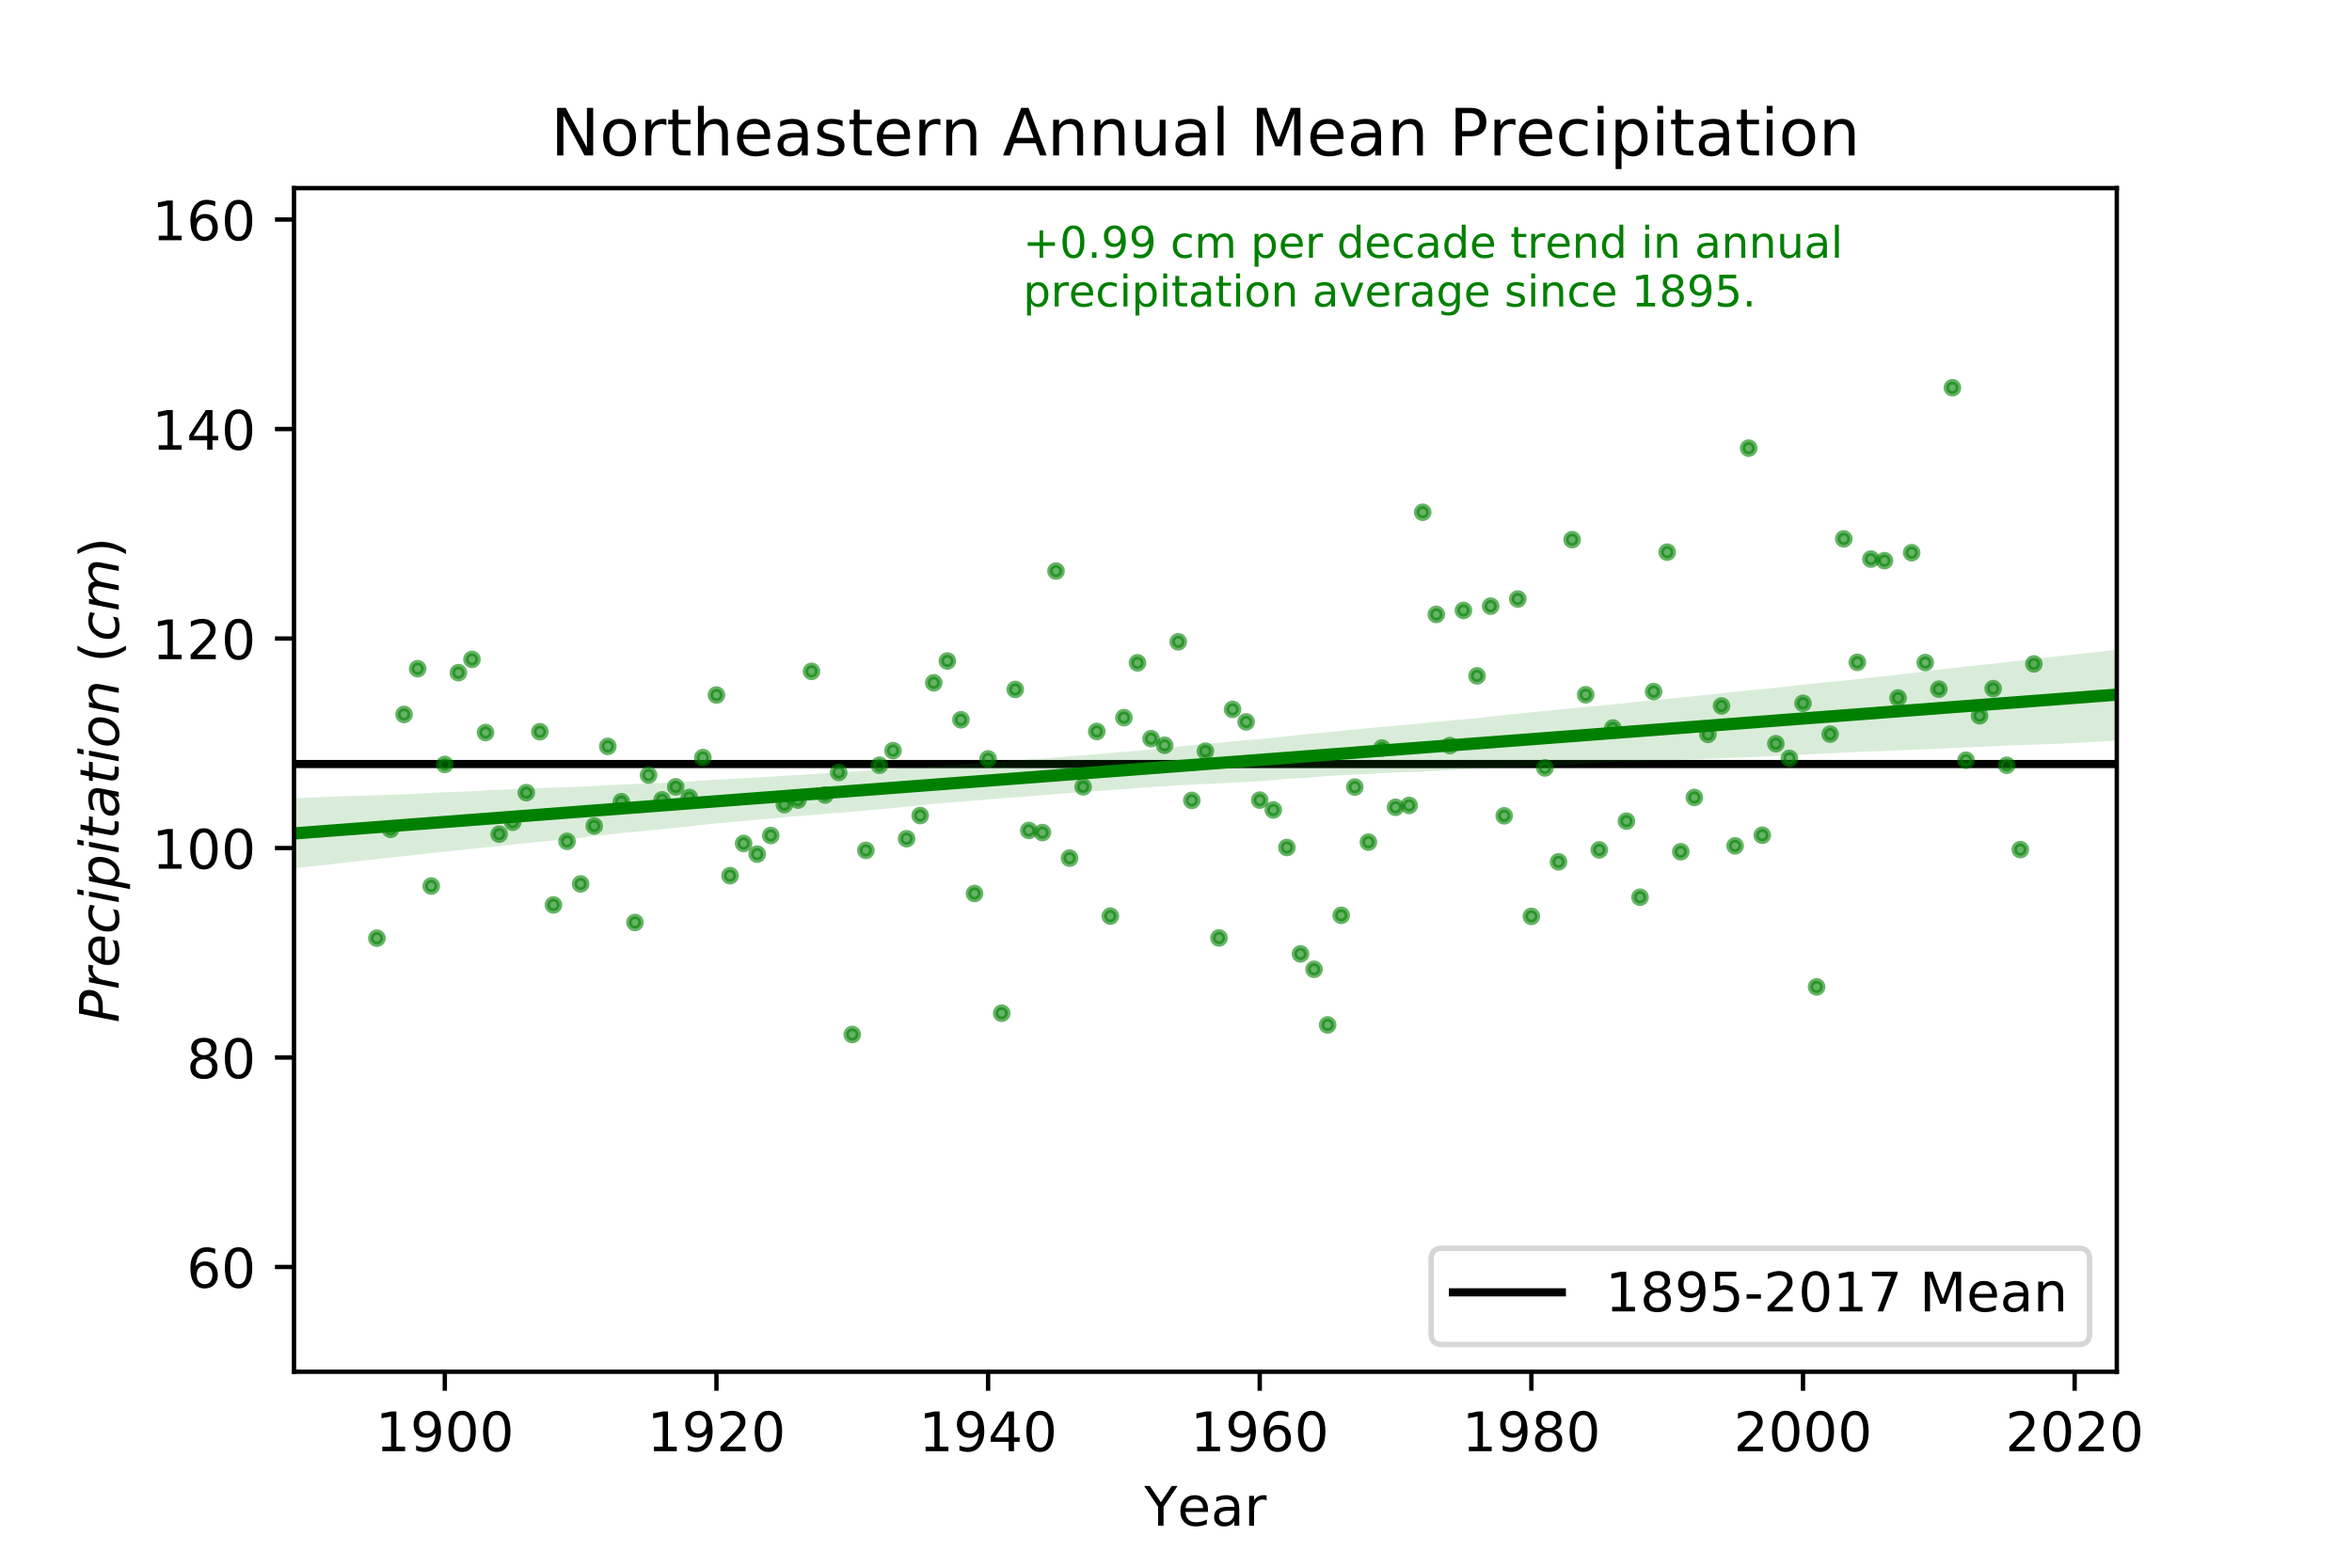 <?xml version="1.0" encoding="utf-8" standalone="no"?>
<!DOCTYPE svg PUBLIC "-//W3C//DTD SVG 1.1//EN"
  "http://www.w3.org/Graphics/SVG/1.1/DTD/svg11.dtd">
<!-- Created with matplotlib (http://matplotlib.org/) -->
<svg height="288pt" version="1.1" viewBox="0 0 432 288" width="432pt" xmlns="http://www.w3.org/2000/svg" xmlns:xlink="http://www.w3.org/1999/xlink">
 <defs>
  <style type="text/css">
*{stroke-linecap:butt;stroke-linejoin:round;}
  </style>
 </defs>
 <g id="figure_1">
  <g id="patch_1">
   <path d="M 0 288 
L 432 288 
L 432 0 
L 0 0 
z
" style="fill:#ffffff;"/>
  </g>
  <g id="axes_1">
   <g id="patch_2">
    <path d="M 54 252 
L 388.8 252 
L 388.8 34.56 
L 54 34.56 
z
" style="fill:#ffffff;"/>
   </g>
   <g id="line2d_1">
    <path clip-path="url(#pf40a722ec7)" d="M 54 140.36 
L 388.8 140.36 
" style="fill:none;stroke:#000000;stroke-linecap:square;stroke-width:1.5;"/>
   </g>
   <g id="PathCollection_1">
    <defs>
     <path d="M 0 1.118 
C 0.297 1.118 0.581 1 0.791 0.791 
C 1 0.581 1.118 0.297 1.118 0 
C 1.118 -0.297 1 -0.581 0.791 -0.791 
C 0.581 -1 0.297 -1.118 0 -1.118 
C -0.297 -1.118 -0.581 -1 -0.791 -0.791 
C -1 -0.581 -1.118 -0.297 -1.118 0 
C -1.118 0.297 -1 0.581 -0.791 0.791 
C -0.581 1 -0.297 1.118 0 1.118 
z
" id="m87e4fb125f" style="stroke:#008000;stroke-opacity:0.6;"/>
    </defs>
    <g clip-path="url(#pf40a722ec7)">
     <use style="fill:#008000;fill-opacity:0.6;stroke:#008000;stroke-opacity:0.6;" x="69.227" xlink:href="#m87e4fb125f" y="172.357"/>
     <use style="fill:#008000;fill-opacity:0.6;stroke:#008000;stroke-opacity:0.6;" x="71.721" xlink:href="#m87e4fb125f" y="152.367"/>
     <use style="fill:#008000;fill-opacity:0.6;stroke:#008000;stroke-opacity:0.6;" x="74.216" xlink:href="#m87e4fb125f" y="131.252"/>
     <use style="fill:#008000;fill-opacity:0.6;stroke:#008000;stroke-opacity:0.6;" x="76.71" xlink:href="#m87e4fb125f" y="122.846"/>
     <use style="fill:#008000;fill-opacity:0.6;stroke:#008000;stroke-opacity:0.6;" x="79.205" xlink:href="#m87e4fb125f" y="162.777"/>
     <use style="fill:#008000;fill-opacity:0.6;stroke:#008000;stroke-opacity:0.6;" x="81.7" xlink:href="#m87e4fb125f" y="140.441"/>
     <use style="fill:#008000;fill-opacity:0.6;stroke:#008000;stroke-opacity:0.6;" x="84.194" xlink:href="#m87e4fb125f" y="123.579"/>
     <use style="fill:#008000;fill-opacity:0.6;stroke:#008000;stroke-opacity:0.6;" x="86.689" xlink:href="#m87e4fb125f" y="121.135"/>
     <use style="fill:#008000;fill-opacity:0.6;stroke:#008000;stroke-opacity:0.6;" x="89.184" xlink:href="#m87e4fb125f" y="134.576"/>
     <use style="fill:#008000;fill-opacity:0.6;stroke:#008000;stroke-opacity:0.6;" x="91.678" xlink:href="#m87e4fb125f" y="153.246"/>
     <use style="fill:#008000;fill-opacity:0.6;stroke:#008000;stroke-opacity:0.6;" x="94.173" xlink:href="#m87e4fb125f" y="151.047"/>
     <use style="fill:#008000;fill-opacity:0.6;stroke:#008000;stroke-opacity:0.6;" x="96.668" xlink:href="#m87e4fb125f" y="145.622"/>
     <use style="fill:#008000;fill-opacity:0.6;stroke:#008000;stroke-opacity:0.6;" x="99.162" xlink:href="#m87e4fb125f" y="134.429"/>
     <use style="fill:#008000;fill-opacity:0.6;stroke:#008000;stroke-opacity:0.6;" x="101.657" xlink:href="#m87e4fb125f" y="166.247"/>
     <use style="fill:#008000;fill-opacity:0.6;stroke:#008000;stroke-opacity:0.6;" x="104.152" xlink:href="#m87e4fb125f" y="154.566"/>
     <use style="fill:#008000;fill-opacity:0.6;stroke:#008000;stroke-opacity:0.6;" x="106.646" xlink:href="#m87e4fb125f" y="162.386"/>
     <use style="fill:#008000;fill-opacity:0.6;stroke:#008000;stroke-opacity:0.6;" x="109.141" xlink:href="#m87e4fb125f" y="151.731"/>
     <use style="fill:#008000;fill-opacity:0.6;stroke:#008000;stroke-opacity:0.6;" x="111.636" xlink:href="#m87e4fb125f" y="137.117"/>
     <use style="fill:#008000;fill-opacity:0.6;stroke:#008000;stroke-opacity:0.6;" x="114.13" xlink:href="#m87e4fb125f" y="147.284"/>
     <use style="fill:#008000;fill-opacity:0.6;stroke:#008000;stroke-opacity:0.6;" x="116.625" xlink:href="#m87e4fb125f" y="169.473"/>
     <use style="fill:#008000;fill-opacity:0.6;stroke:#008000;stroke-opacity:0.6;" x="119.119" xlink:href="#m87e4fb125f" y="142.396"/>
     <use style="fill:#008000;fill-opacity:0.6;stroke:#008000;stroke-opacity:0.6;" x="121.614" xlink:href="#m87e4fb125f" y="146.941"/>
     <use style="fill:#008000;fill-opacity:0.6;stroke:#008000;stroke-opacity:0.6;" x="124.109" xlink:href="#m87e4fb125f" y="144.547"/>
     <use style="fill:#008000;fill-opacity:0.6;stroke:#008000;stroke-opacity:0.6;" x="126.603" xlink:href="#m87e4fb125f" y="146.502"/>
     <use style="fill:#008000;fill-opacity:0.6;stroke:#008000;stroke-opacity:0.6;" x="129.098" xlink:href="#m87e4fb125f" y="139.17"/>
     <use style="fill:#008000;fill-opacity:0.6;stroke:#008000;stroke-opacity:0.6;" x="131.593" xlink:href="#m87e4fb125f" y="127.684"/>
     <use style="fill:#008000;fill-opacity:0.6;stroke:#008000;stroke-opacity:0.6;" x="134.087" xlink:href="#m87e4fb125f" y="160.871"/>
     <use style="fill:#008000;fill-opacity:0.6;stroke:#008000;stroke-opacity:0.6;" x="136.582" xlink:href="#m87e4fb125f" y="154.957"/>
     <use style="fill:#008000;fill-opacity:0.6;stroke:#008000;stroke-opacity:0.6;" x="139.077" xlink:href="#m87e4fb125f" y="156.912"/>
     <use style="fill:#008000;fill-opacity:0.6;stroke:#008000;stroke-opacity:0.6;" x="141.571" xlink:href="#m87e4fb125f" y="153.491"/>
     <use style="fill:#008000;fill-opacity:0.6;stroke:#008000;stroke-opacity:0.6;" x="144.066" xlink:href="#m87e4fb125f" y="147.821"/>
     <use style="fill:#008000;fill-opacity:0.6;stroke:#008000;stroke-opacity:0.6;" x="146.561" xlink:href="#m87e4fb125f" y="146.99"/>
     <use style="fill:#008000;fill-opacity:0.6;stroke:#008000;stroke-opacity:0.6;" x="149.055" xlink:href="#m87e4fb125f" y="123.334"/>
     <use style="fill:#008000;fill-opacity:0.6;stroke:#008000;stroke-opacity:0.6;" x="151.55" xlink:href="#m87e4fb125f" y="146.062"/>
     <use style="fill:#008000;fill-opacity:0.6;stroke:#008000;stroke-opacity:0.6;" x="154.045" xlink:href="#m87e4fb125f" y="141.907"/>
     <use style="fill:#008000;fill-opacity:0.6;stroke:#008000;stroke-opacity:0.6;" x="156.539" xlink:href="#m87e4fb125f" y="190.05"/>
     <use style="fill:#008000;fill-opacity:0.6;stroke:#008000;stroke-opacity:0.6;" x="159.034" xlink:href="#m87e4fb125f" y="156.228"/>
     <use style="fill:#008000;fill-opacity:0.6;stroke:#008000;stroke-opacity:0.6;" x="161.528" xlink:href="#m87e4fb125f" y="140.588"/>
     <use style="fill:#008000;fill-opacity:0.6;stroke:#008000;stroke-opacity:0.6;" x="164.023" xlink:href="#m87e4fb125f" y="137.899"/>
     <use style="fill:#008000;fill-opacity:0.6;stroke:#008000;stroke-opacity:0.6;" x="166.518" xlink:href="#m87e4fb125f" y="154.077"/>
     <use style="fill:#008000;fill-opacity:0.6;stroke:#008000;stroke-opacity:0.6;" x="169.012" xlink:href="#m87e4fb125f" y="149.825"/>
     <use style="fill:#008000;fill-opacity:0.6;stroke:#008000;stroke-opacity:0.6;" x="171.507" xlink:href="#m87e4fb125f" y="125.436"/>
     <use style="fill:#008000;fill-opacity:0.6;stroke:#008000;stroke-opacity:0.6;" x="174.002" xlink:href="#m87e4fb125f" y="121.428"/>
     <use style="fill:#008000;fill-opacity:0.6;stroke:#008000;stroke-opacity:0.6;" x="176.496" xlink:href="#m87e4fb125f" y="132.23"/>
     <use style="fill:#008000;fill-opacity:0.6;stroke:#008000;stroke-opacity:0.6;" x="178.991" xlink:href="#m87e4fb125f" y="164.146"/>
     <use style="fill:#008000;fill-opacity:0.6;stroke:#008000;stroke-opacity:0.6;" x="181.486" xlink:href="#m87e4fb125f" y="139.415"/>
     <use style="fill:#008000;fill-opacity:0.6;stroke:#008000;stroke-opacity:0.6;" x="183.98" xlink:href="#m87e4fb125f" y="186.14"/>
     <use style="fill:#008000;fill-opacity:0.6;stroke:#008000;stroke-opacity:0.6;" x="186.475" xlink:href="#m87e4fb125f" y="126.658"/>
     <use style="fill:#008000;fill-opacity:0.6;stroke:#008000;stroke-opacity:0.6;" x="188.97" xlink:href="#m87e4fb125f" y="152.562"/>
     <use style="fill:#008000;fill-opacity:0.6;stroke:#008000;stroke-opacity:0.6;" x="191.464" xlink:href="#m87e4fb125f" y="152.953"/>
     <use style="fill:#008000;fill-opacity:0.6;stroke:#008000;stroke-opacity:0.6;" x="193.959" xlink:href="#m87e4fb125f" y="104.908"/>
     <use style="fill:#008000;fill-opacity:0.6;stroke:#008000;stroke-opacity:0.6;" x="196.454" xlink:href="#m87e4fb125f" y="157.645"/>
     <use style="fill:#008000;fill-opacity:0.6;stroke:#008000;stroke-opacity:0.6;" x="198.948" xlink:href="#m87e4fb125f" y="144.547"/>
     <use style="fill:#008000;fill-opacity:0.6;stroke:#008000;stroke-opacity:0.6;" x="201.443" xlink:href="#m87e4fb125f" y="134.38"/>
     <use style="fill:#008000;fill-opacity:0.6;stroke:#008000;stroke-opacity:0.6;" x="203.937" xlink:href="#m87e4fb125f" y="168.3"/>
     <use style="fill:#008000;fill-opacity:0.6;stroke:#008000;stroke-opacity:0.6;" x="206.432" xlink:href="#m87e4fb125f" y="131.839"/>
     <use style="fill:#008000;fill-opacity:0.6;stroke:#008000;stroke-opacity:0.6;" x="208.927" xlink:href="#m87e4fb125f" y="121.77"/>
     <use style="fill:#008000;fill-opacity:0.6;stroke:#008000;stroke-opacity:0.6;" x="211.421" xlink:href="#m87e4fb125f" y="135.7"/>
     <use style="fill:#008000;fill-opacity:0.6;stroke:#008000;stroke-opacity:0.6;" x="213.916" xlink:href="#m87e4fb125f" y="136.922"/>
     <use style="fill:#008000;fill-opacity:0.6;stroke:#008000;stroke-opacity:0.6;" x="216.411" xlink:href="#m87e4fb125f" y="117.909"/>
     <use style="fill:#008000;fill-opacity:0.6;stroke:#008000;stroke-opacity:0.6;" x="218.905" xlink:href="#m87e4fb125f" y="147.039"/>
     <use style="fill:#008000;fill-opacity:0.6;stroke:#008000;stroke-opacity:0.6;" x="221.4" xlink:href="#m87e4fb125f" y="137.997"/>
     <use style="fill:#008000;fill-opacity:0.6;stroke:#008000;stroke-opacity:0.6;" x="223.895" xlink:href="#m87e4fb125f" y="172.308"/>
     <use style="fill:#008000;fill-opacity:0.6;stroke:#008000;stroke-opacity:0.6;" x="226.389" xlink:href="#m87e4fb125f" y="130.324"/>
     <use style="fill:#008000;fill-opacity:0.6;stroke:#008000;stroke-opacity:0.6;" x="228.884" xlink:href="#m87e4fb125f" y="132.621"/>
     <use style="fill:#008000;fill-opacity:0.6;stroke:#008000;stroke-opacity:0.6;" x="231.379" xlink:href="#m87e4fb125f" y="146.99"/>
     <use style="fill:#008000;fill-opacity:0.6;stroke:#008000;stroke-opacity:0.6;" x="233.873" xlink:href="#m87e4fb125f" y="148.799"/>
     <use style="fill:#008000;fill-opacity:0.6;stroke:#008000;stroke-opacity:0.6;" x="236.368" xlink:href="#m87e4fb125f" y="155.69"/>
     <use style="fill:#008000;fill-opacity:0.6;stroke:#008000;stroke-opacity:0.6;" x="238.863" xlink:href="#m87e4fb125f" y="175.241"/>
     <use style="fill:#008000;fill-opacity:0.6;stroke:#008000;stroke-opacity:0.6;" x="241.357" xlink:href="#m87e4fb125f" y="178.075"/>
     <use style="fill:#008000;fill-opacity:0.6;stroke:#008000;stroke-opacity:0.6;" x="243.852" xlink:href="#m87e4fb125f" y="188.29"/>
     <use style="fill:#008000;fill-opacity:0.6;stroke:#008000;stroke-opacity:0.6;" x="246.346" xlink:href="#m87e4fb125f" y="168.154"/>
     <use style="fill:#008000;fill-opacity:0.6;stroke:#008000;stroke-opacity:0.6;" x="248.841" xlink:href="#m87e4fb125f" y="144.595"/>
     <use style="fill:#008000;fill-opacity:0.6;stroke:#008000;stroke-opacity:0.6;" x="251.336" xlink:href="#m87e4fb125f" y="154.713"/>
     <use style="fill:#008000;fill-opacity:0.6;stroke:#008000;stroke-opacity:0.6;" x="253.83" xlink:href="#m87e4fb125f" y="137.411"/>
     <use style="fill:#008000;fill-opacity:0.6;stroke:#008000;stroke-opacity:0.6;" x="256.325" xlink:href="#m87e4fb125f" y="148.31"/>
     <use style="fill:#008000;fill-opacity:0.6;stroke:#008000;stroke-opacity:0.6;" x="258.82" xlink:href="#m87e4fb125f" y="147.968"/>
     <use style="fill:#008000;fill-opacity:0.6;stroke:#008000;stroke-opacity:0.6;" x="261.314" xlink:href="#m87e4fb125f" y="94.107"/>
     <use style="fill:#008000;fill-opacity:0.6;stroke:#008000;stroke-opacity:0.6;" x="263.809" xlink:href="#m87e4fb125f" y="112.875"/>
     <use style="fill:#008000;fill-opacity:0.6;stroke:#008000;stroke-opacity:0.6;" x="266.304" xlink:href="#m87e4fb125f" y="136.971"/>
     <use style="fill:#008000;fill-opacity:0.6;stroke:#008000;stroke-opacity:0.6;" x="268.798" xlink:href="#m87e4fb125f" y="112.142"/>
     <use style="fill:#008000;fill-opacity:0.6;stroke:#008000;stroke-opacity:0.6;" x="271.293" xlink:href="#m87e4fb125f" y="124.165"/>
     <use style="fill:#008000;fill-opacity:0.6;stroke:#008000;stroke-opacity:0.6;" x="273.788" xlink:href="#m87e4fb125f" y="111.36"/>
     <use style="fill:#008000;fill-opacity:0.6;stroke:#008000;stroke-opacity:0.6;" x="276.282" xlink:href="#m87e4fb125f" y="149.874"/>
     <use style="fill:#008000;fill-opacity:0.6;stroke:#008000;stroke-opacity:0.6;" x="278.777" xlink:href="#m87e4fb125f" y="110.04"/>
     <use style="fill:#008000;fill-opacity:0.6;stroke:#008000;stroke-opacity:0.6;" x="281.272" xlink:href="#m87e4fb125f" y="168.349"/>
     <use style="fill:#008000;fill-opacity:0.6;stroke:#008000;stroke-opacity:0.6;" x="283.766" xlink:href="#m87e4fb125f" y="141.076"/>
     <use style="fill:#008000;fill-opacity:0.6;stroke:#008000;stroke-opacity:0.6;" x="286.261" xlink:href="#m87e4fb125f" y="158.33"/>
     <use style="fill:#008000;fill-opacity:0.6;stroke:#008000;stroke-opacity:0.6;" x="288.755" xlink:href="#m87e4fb125f" y="99.141"/>
     <use style="fill:#008000;fill-opacity:0.6;stroke:#008000;stroke-opacity:0.6;" x="291.25" xlink:href="#m87e4fb125f" y="127.635"/>
     <use style="fill:#008000;fill-opacity:0.6;stroke:#008000;stroke-opacity:0.6;" x="293.745" xlink:href="#m87e4fb125f" y="156.13"/>
     <use style="fill:#008000;fill-opacity:0.6;stroke:#008000;stroke-opacity:0.6;" x="296.239" xlink:href="#m87e4fb125f" y="133.745"/>
     <use style="fill:#008000;fill-opacity:0.6;stroke:#008000;stroke-opacity:0.6;" x="298.734" xlink:href="#m87e4fb125f" y="150.852"/>
     <use style="fill:#008000;fill-opacity:0.6;stroke:#008000;stroke-opacity:0.6;" x="301.229" xlink:href="#m87e4fb125f" y="164.83"/>
     <use style="fill:#008000;fill-opacity:0.6;stroke:#008000;stroke-opacity:0.6;" x="303.723" xlink:href="#m87e4fb125f" y="127.049"/>
     <use style="fill:#008000;fill-opacity:0.6;stroke:#008000;stroke-opacity:0.6;" x="306.218" xlink:href="#m87e4fb125f" y="101.438"/>
     <use style="fill:#008000;fill-opacity:0.6;stroke:#008000;stroke-opacity:0.6;" x="308.713" xlink:href="#m87e4fb125f" y="156.472"/>
     <use style="fill:#008000;fill-opacity:0.6;stroke:#008000;stroke-opacity:0.6;" x="311.207" xlink:href="#m87e4fb125f" y="146.502"/>
     <use style="fill:#008000;fill-opacity:0.6;stroke:#008000;stroke-opacity:0.6;" x="313.702" xlink:href="#m87e4fb125f" y="134.918"/>
     <use style="fill:#008000;fill-opacity:0.6;stroke:#008000;stroke-opacity:0.6;" x="316.197" xlink:href="#m87e4fb125f" y="129.688"/>
     <use style="fill:#008000;fill-opacity:0.6;stroke:#008000;stroke-opacity:0.6;" x="318.691" xlink:href="#m87e4fb125f" y="155.397"/>
     <use style="fill:#008000;fill-opacity:0.6;stroke:#008000;stroke-opacity:0.6;" x="321.186" xlink:href="#m87e4fb125f" y="82.328"/>
     <use style="fill:#008000;fill-opacity:0.6;stroke:#008000;stroke-opacity:0.6;" x="323.681" xlink:href="#m87e4fb125f" y="153.442"/>
     <use style="fill:#008000;fill-opacity:0.6;stroke:#008000;stroke-opacity:0.6;" x="326.175" xlink:href="#m87e4fb125f" y="136.629"/>
     <use style="fill:#008000;fill-opacity:0.6;stroke:#008000;stroke-opacity:0.6;" x="328.67" xlink:href="#m87e4fb125f" y="139.317"/>
     <use style="fill:#008000;fill-opacity:0.6;stroke:#008000;stroke-opacity:0.6;" x="331.164" xlink:href="#m87e4fb125f" y="129.2"/>
     <use style="fill:#008000;fill-opacity:0.6;stroke:#008000;stroke-opacity:0.6;" x="333.659" xlink:href="#m87e4fb125f" y="181.301"/>
     <use style="fill:#008000;fill-opacity:0.6;stroke:#008000;stroke-opacity:0.6;" x="336.154" xlink:href="#m87e4fb125f" y="134.869"/>
     <use style="fill:#008000;fill-opacity:0.6;stroke:#008000;stroke-opacity:0.6;" x="338.648" xlink:href="#m87e4fb125f" y="98.994"/>
     <use style="fill:#008000;fill-opacity:0.6;stroke:#008000;stroke-opacity:0.6;" x="341.143" xlink:href="#m87e4fb125f" y="121.673"/>
     <use style="fill:#008000;fill-opacity:0.6;stroke:#008000;stroke-opacity:0.6;" x="343.638" xlink:href="#m87e4fb125f" y="102.709"/>
     <use style="fill:#008000;fill-opacity:0.6;stroke:#008000;stroke-opacity:0.6;" x="346.132" xlink:href="#m87e4fb125f" y="103.002"/>
     <use style="fill:#008000;fill-opacity:0.6;stroke:#008000;stroke-opacity:0.6;" x="348.627" xlink:href="#m87e4fb125f" y="128.222"/>
     <use style="fill:#008000;fill-opacity:0.6;stroke:#008000;stroke-opacity:0.6;" x="351.122" xlink:href="#m87e4fb125f" y="101.536"/>
     <use style="fill:#008000;fill-opacity:0.6;stroke:#008000;stroke-opacity:0.6;" x="353.616" xlink:href="#m87e4fb125f" y="121.721"/>
     <use style="fill:#008000;fill-opacity:0.6;stroke:#008000;stroke-opacity:0.6;" x="356.111" xlink:href="#m87e4fb125f" y="126.609"/>
     <use style="fill:#008000;fill-opacity:0.6;stroke:#008000;stroke-opacity:0.6;" x="358.606" xlink:href="#m87e4fb125f" y="71.233"/>
     <use style="fill:#008000;fill-opacity:0.6;stroke:#008000;stroke-opacity:0.6;" x="361.1" xlink:href="#m87e4fb125f" y="139.659"/>
     <use style="fill:#008000;fill-opacity:0.6;stroke:#008000;stroke-opacity:0.6;" x="363.595" xlink:href="#m87e4fb125f" y="131.497"/>
     <use style="fill:#008000;fill-opacity:0.6;stroke:#008000;stroke-opacity:0.6;" x="366.09" xlink:href="#m87e4fb125f" y="126.511"/>
     <use style="fill:#008000;fill-opacity:0.6;stroke:#008000;stroke-opacity:0.6;" x="368.584" xlink:href="#m87e4fb125f" y="140.588"/>
     <use style="fill:#008000;fill-opacity:0.6;stroke:#008000;stroke-opacity:0.6;" x="371.079" xlink:href="#m87e4fb125f" y="156.081"/>
     <use style="fill:#008000;fill-opacity:0.6;stroke:#008000;stroke-opacity:0.6;" x="373.573" xlink:href="#m87e4fb125f" y="121.966"/>
    </g>
   </g>
   <g id="PolyCollection_1">
    <path clip-path="url(#pf40a722ec7)" d="M 54 146.662 
L 54 159.504 
L 57.382 159.146 
L 60.764 158.775 
L 64.145 158.374 
L 67.527 157.992 
L 70.909 157.631 
L 74.291 157.263 
L 77.673 156.875 
L 81.055 156.512 
L 84.436 156.157 
L 87.818 155.828 
L 91.2 155.468 
L 94.582 155.108 
L 97.964 154.769 
L 101.345 154.425 
L 104.727 154.115 
L 108.109 153.724 
L 111.491 153.333 
L 114.873 152.973 
L 118.255 152.646 
L 121.636 152.337 
L 125.018 151.981 
L 128.4 151.592 
L 131.782 151.249 
L 135.164 150.943 
L 138.545 150.638 
L 141.927 150.333 
L 145.309 150.028 
L 148.691 149.766 
L 152.073 149.45 
L 155.455 149.215 
L 158.836 148.901 
L 162.218 148.607 
L 165.6 148.291 
L 168.982 147.904 
L 172.364 147.595 
L 175.745 147.32 
L 179.127 147.053 
L 182.509 146.78 
L 185.891 146.523 
L 189.273 146.26 
L 192.655 145.98 
L 196.036 145.734 
L 199.418 145.461 
L 202.8 145.219 
L 206.182 144.998 
L 209.564 144.722 
L 212.945 144.489 
L 216.327 144.276 
L 219.709 144.109 
L 223.091 143.943 
L 226.473 143.777 
L 229.855 143.611 
L 233.236 143.376 
L 236.618 143.061 
L 240 142.91 
L 243.382 142.599 
L 246.764 142.391 
L 250.145 142.239 
L 253.527 142.069 
L 256.909 141.919 
L 260.291 141.786 
L 263.673 141.624 
L 267.055 141.454 
L 270.436 141.243 
L 273.818 141.172 
L 277.2 140.985 
L 280.582 140.783 
L 283.964 140.648 
L 287.345 140.552 
L 290.727 140.383 
L 294.109 140.128 
L 297.491 139.947 
L 300.873 139.864 
L 304.255 139.754 
L 307.636 139.657 
L 311.018 139.526 
L 314.4 139.376 
L 317.782 139.24 
L 321.164 139.123 
L 324.545 138.958 
L 327.927 138.791 
L 331.309 138.624 
L 334.691 138.458 
L 338.073 138.292 
L 341.455 138.129 
L 344.836 138.005 
L 348.218 137.867 
L 351.6 137.721 
L 354.982 137.604 
L 358.364 137.443 
L 361.745 137.281 
L 365.127 137.117 
L 368.509 136.962 
L 371.891 136.851 
L 375.273 136.749 
L 378.655 136.609 
L 382.036 136.429 
L 385.418 136.237 
L 388.8 136.059 
L 388.8 119.371 
L 388.8 119.371 
L 385.418 119.744 
L 382.036 120.118 
L 378.655 120.491 
L 375.273 120.864 
L 371.891 121.241 
L 368.509 121.638 
L 365.127 122.027 
L 361.745 122.369 
L 358.364 122.756 
L 354.982 123.163 
L 351.6 123.575 
L 348.218 123.982 
L 344.836 124.369 
L 341.455 124.715 
L 338.073 125.077 
L 334.691 125.404 
L 331.309 125.749 
L 327.927 126.165 
L 324.545 126.52 
L 321.164 126.843 
L 317.782 127.175 
L 314.4 127.549 
L 311.018 127.912 
L 307.636 128.259 
L 304.255 128.593 
L 300.873 128.907 
L 297.491 129.267 
L 294.109 129.604 
L 290.727 129.933 
L 287.345 130.263 
L 283.964 130.592 
L 280.582 130.932 
L 277.2 131.262 
L 273.818 131.631 
L 270.436 132.02 
L 267.055 132.295 
L 263.673 132.639 
L 260.291 132.983 
L 256.909 133.274 
L 253.527 133.563 
L 250.145 133.883 
L 246.764 134.213 
L 243.382 134.542 
L 240 134.871 
L 236.618 135.226 
L 233.236 135.596 
L 229.855 135.885 
L 226.473 136.218 
L 223.091 136.533 
L 219.709 136.851 
L 216.327 137.178 
L 212.945 137.509 
L 209.564 137.837 
L 206.182 138.137 
L 202.8 138.437 
L 199.418 138.696 
L 196.036 138.957 
L 192.655 139.275 
L 189.273 139.485 
L 185.891 139.741 
L 182.509 139.999 
L 179.127 140.221 
L 175.745 140.488 
L 172.364 140.729 
L 168.982 140.957 
L 165.6 141.156 
L 162.218 141.362 
L 158.836 141.604 
L 155.455 141.812 
L 152.073 142.025 
L 148.691 142.238 
L 145.309 142.45 
L 141.927 142.662 
L 138.545 142.856 
L 135.164 143.042 
L 131.782 143.222 
L 128.4 143.44 
L 125.018 143.658 
L 121.636 143.831 
L 118.255 143.944 
L 114.873 144.118 
L 111.491 144.245 
L 108.109 144.463 
L 104.727 144.587 
L 101.345 144.688 
L 97.964 144.832 
L 94.582 145.001 
L 91.2 145.105 
L 87.818 145.306 
L 84.436 145.453 
L 81.055 145.568 
L 77.673 145.759 
L 74.291 145.916 
L 70.909 146.039 
L 67.527 146.141 
L 64.145 146.245 
L 60.764 146.36 
L 57.382 146.511 
L 54 146.662 
z
" style="fill:#008000;fill-opacity:0.15;"/>
   </g>
   <g id="matplotlib.axis_1">
    <g id="xtick_1">
     <g id="line2d_2">
      <defs>
       <path d="M 0 0 
L 0 3.5 
" id="m103e149fdb" style="stroke:#000000;stroke-width:0.8;"/>
      </defs>
      <g>
       <use style="stroke:#000000;stroke-width:0.8;" x="81.7" xlink:href="#m103e149fdb" y="252"/>
      </g>
     </g>
     <g id="text_1">
      <!-- 1900 -->
      <defs>
       <path d="M 12.406 8.297 
L 28.516 8.297 
L 28.516 63.922 
L 10.984 60.406 
L 10.984 69.391 
L 28.422 72.906 
L 38.281 72.906 
L 38.281 8.297 
L 54.391 8.297 
L 54.391 0 
L 12.406 0 
z
" id="DejaVuSans-31"/>
       <path d="M 10.984 1.516 
L 10.984 10.5 
Q 14.703 8.734 18.5 7.812 
Q 22.312 6.891 25.984 6.891 
Q 35.75 6.891 40.891 13.453 
Q 46.047 20.016 46.781 33.406 
Q 43.953 29.203 39.594 26.953 
Q 35.25 24.703 29.984 24.703 
Q 19.047 24.703 12.672 31.312 
Q 6.297 37.938 6.297 49.422 
Q 6.297 60.641 12.938 67.422 
Q 19.578 74.219 30.609 74.219 
Q 43.266 74.219 49.922 64.516 
Q 56.594 54.828 56.594 36.375 
Q 56.594 19.141 48.406 8.859 
Q 40.234 -1.422 26.422 -1.422 
Q 22.703 -1.422 18.891 -0.688 
Q 15.094 0.047 10.984 1.516 
z
M 30.609 32.422 
Q 37.25 32.422 41.125 36.953 
Q 45.016 41.5 45.016 49.422 
Q 45.016 57.281 41.125 61.844 
Q 37.25 66.406 30.609 66.406 
Q 23.969 66.406 20.094 61.844 
Q 16.219 57.281 16.219 49.422 
Q 16.219 41.5 20.094 36.953 
Q 23.969 32.422 30.609 32.422 
z
" id="DejaVuSans-39"/>
       <path d="M 31.781 66.406 
Q 24.172 66.406 20.328 58.906 
Q 16.5 51.422 16.5 36.375 
Q 16.5 21.391 20.328 13.891 
Q 24.172 6.391 31.781 6.391 
Q 39.453 6.391 43.281 13.891 
Q 47.125 21.391 47.125 36.375 
Q 47.125 51.422 43.281 58.906 
Q 39.453 66.406 31.781 66.406 
z
M 31.781 74.219 
Q 44.047 74.219 50.516 64.516 
Q 56.984 54.828 56.984 36.375 
Q 56.984 17.969 50.516 8.266 
Q 44.047 -1.422 31.781 -1.422 
Q 19.531 -1.422 13.062 8.266 
Q 6.594 17.969 6.594 36.375 
Q 6.594 54.828 13.062 64.516 
Q 19.531 74.219 31.781 74.219 
z
" id="DejaVuSans-30"/>
      </defs>
      <g transform="translate(68.975 266.598)scale(0.1 -0.1)">
       <use xlink:href="#DejaVuSans-31"/>
       <use x="63.623" xlink:href="#DejaVuSans-39"/>
       <use x="127.246" xlink:href="#DejaVuSans-30"/>
       <use x="190.869" xlink:href="#DejaVuSans-30"/>
      </g>
     </g>
    </g>
    <g id="xtick_2">
     <g id="line2d_3">
      <g>
       <use style="stroke:#000000;stroke-width:0.8;" x="131.593" xlink:href="#m103e149fdb" y="252"/>
      </g>
     </g>
     <g id="text_2">
      <!-- 1920 -->
      <defs>
       <path d="M 19.188 8.297 
L 53.609 8.297 
L 53.609 0 
L 7.328 0 
L 7.328 8.297 
Q 12.938 14.109 22.625 23.891 
Q 32.328 33.688 34.812 36.531 
Q 39.547 41.844 41.422 45.531 
Q 43.312 49.219 43.312 52.781 
Q 43.312 58.594 39.234 62.25 
Q 35.156 65.922 28.609 65.922 
Q 23.969 65.922 18.812 64.312 
Q 13.672 62.703 7.812 59.422 
L 7.812 69.391 
Q 13.766 71.781 18.938 73 
Q 24.125 74.219 28.422 74.219 
Q 39.75 74.219 46.484 68.547 
Q 53.219 62.891 53.219 53.422 
Q 53.219 48.922 51.531 44.891 
Q 49.859 40.875 45.406 35.406 
Q 44.188 33.984 37.641 27.219 
Q 31.109 20.453 19.188 8.297 
z
" id="DejaVuSans-32"/>
      </defs>
      <g transform="translate(118.868 266.598)scale(0.1 -0.1)">
       <use xlink:href="#DejaVuSans-31"/>
       <use x="63.623" xlink:href="#DejaVuSans-39"/>
       <use x="127.246" xlink:href="#DejaVuSans-32"/>
       <use x="190.869" xlink:href="#DejaVuSans-30"/>
      </g>
     </g>
    </g>
    <g id="xtick_3">
     <g id="line2d_4">
      <g>
       <use style="stroke:#000000;stroke-width:0.8;" x="181.486" xlink:href="#m103e149fdb" y="252"/>
      </g>
     </g>
     <g id="text_3">
      <!-- 1940 -->
      <defs>
       <path d="M 37.797 64.312 
L 12.891 25.391 
L 37.797 25.391 
z
M 35.203 72.906 
L 47.609 72.906 
L 47.609 25.391 
L 58.016 25.391 
L 58.016 17.188 
L 47.609 17.188 
L 47.609 0 
L 37.797 0 
L 37.797 17.188 
L 4.891 17.188 
L 4.891 26.703 
z
" id="DejaVuSans-34"/>
      </defs>
      <g transform="translate(168.761 266.598)scale(0.1 -0.1)">
       <use xlink:href="#DejaVuSans-31"/>
       <use x="63.623" xlink:href="#DejaVuSans-39"/>
       <use x="127.246" xlink:href="#DejaVuSans-34"/>
       <use x="190.869" xlink:href="#DejaVuSans-30"/>
      </g>
     </g>
    </g>
    <g id="xtick_4">
     <g id="line2d_5">
      <g>
       <use style="stroke:#000000;stroke-width:0.8;" x="231.379" xlink:href="#m103e149fdb" y="252"/>
      </g>
     </g>
     <g id="text_4">
      <!-- 1960 -->
      <defs>
       <path d="M 33.016 40.375 
Q 26.375 40.375 22.484 35.828 
Q 18.609 31.297 18.609 23.391 
Q 18.609 15.531 22.484 10.953 
Q 26.375 6.391 33.016 6.391 
Q 39.656 6.391 43.531 10.953 
Q 47.406 15.531 47.406 23.391 
Q 47.406 31.297 43.531 35.828 
Q 39.656 40.375 33.016 40.375 
z
M 52.594 71.297 
L 52.594 62.312 
Q 48.875 64.062 45.094 64.984 
Q 41.312 65.922 37.594 65.922 
Q 27.828 65.922 22.672 59.328 
Q 17.531 52.734 16.797 39.406 
Q 19.672 43.656 24.016 45.922 
Q 28.375 48.188 33.594 48.188 
Q 44.578 48.188 50.953 41.516 
Q 57.328 34.859 57.328 23.391 
Q 57.328 12.156 50.688 5.359 
Q 44.047 -1.422 33.016 -1.422 
Q 20.359 -1.422 13.672 8.266 
Q 6.984 17.969 6.984 36.375 
Q 6.984 53.656 15.188 63.938 
Q 23.391 74.219 37.203 74.219 
Q 40.922 74.219 44.703 73.484 
Q 48.484 72.75 52.594 71.297 
z
" id="DejaVuSans-36"/>
      </defs>
      <g transform="translate(218.654 266.598)scale(0.1 -0.1)">
       <use xlink:href="#DejaVuSans-31"/>
       <use x="63.623" xlink:href="#DejaVuSans-39"/>
       <use x="127.246" xlink:href="#DejaVuSans-36"/>
       <use x="190.869" xlink:href="#DejaVuSans-30"/>
      </g>
     </g>
    </g>
    <g id="xtick_5">
     <g id="line2d_6">
      <g>
       <use style="stroke:#000000;stroke-width:0.8;" x="281.272" xlink:href="#m103e149fdb" y="252"/>
      </g>
     </g>
     <g id="text_5">
      <!-- 1980 -->
      <defs>
       <path d="M 31.781 34.625 
Q 24.75 34.625 20.719 30.859 
Q 16.703 27.094 16.703 20.516 
Q 16.703 13.922 20.719 10.156 
Q 24.75 6.391 31.781 6.391 
Q 38.812 6.391 42.859 10.172 
Q 46.922 13.969 46.922 20.516 
Q 46.922 27.094 42.891 30.859 
Q 38.875 34.625 31.781 34.625 
z
M 21.922 38.812 
Q 15.578 40.375 12.031 44.719 
Q 8.5 49.078 8.5 55.328 
Q 8.5 64.062 14.719 69.141 
Q 20.953 74.219 31.781 74.219 
Q 42.672 74.219 48.875 69.141 
Q 55.078 64.062 55.078 55.328 
Q 55.078 49.078 51.531 44.719 
Q 48 40.375 41.703 38.812 
Q 48.828 37.156 52.797 32.312 
Q 56.781 27.484 56.781 20.516 
Q 56.781 9.906 50.312 4.234 
Q 43.844 -1.422 31.781 -1.422 
Q 19.734 -1.422 13.25 4.234 
Q 6.781 9.906 6.781 20.516 
Q 6.781 27.484 10.781 32.312 
Q 14.797 37.156 21.922 38.812 
z
M 18.312 54.391 
Q 18.312 48.734 21.844 45.562 
Q 25.391 42.391 31.781 42.391 
Q 38.141 42.391 41.719 45.562 
Q 45.312 48.734 45.312 54.391 
Q 45.312 60.062 41.719 63.234 
Q 38.141 66.406 31.781 66.406 
Q 25.391 66.406 21.844 63.234 
Q 18.312 60.062 18.312 54.391 
z
" id="DejaVuSans-38"/>
      </defs>
      <g transform="translate(268.547 266.598)scale(0.1 -0.1)">
       <use xlink:href="#DejaVuSans-31"/>
       <use x="63.623" xlink:href="#DejaVuSans-39"/>
       <use x="127.246" xlink:href="#DejaVuSans-38"/>
       <use x="190.869" xlink:href="#DejaVuSans-30"/>
      </g>
     </g>
    </g>
    <g id="xtick_6">
     <g id="line2d_7">
      <g>
       <use style="stroke:#000000;stroke-width:0.8;" x="331.164" xlink:href="#m103e149fdb" y="252"/>
      </g>
     </g>
     <g id="text_6">
      <!-- 2000 -->
      <g transform="translate(318.439 266.598)scale(0.1 -0.1)">
       <use xlink:href="#DejaVuSans-32"/>
       <use x="63.623" xlink:href="#DejaVuSans-30"/>
       <use x="127.246" xlink:href="#DejaVuSans-30"/>
       <use x="190.869" xlink:href="#DejaVuSans-30"/>
      </g>
     </g>
    </g>
    <g id="xtick_7">
     <g id="line2d_8">
      <g>
       <use style="stroke:#000000;stroke-width:0.8;" x="381.057" xlink:href="#m103e149fdb" y="252"/>
      </g>
     </g>
     <g id="text_7">
      <!-- 2020 -->
      <g transform="translate(368.332 266.598)scale(0.1 -0.1)">
       <use xlink:href="#DejaVuSans-32"/>
       <use x="63.623" xlink:href="#DejaVuSans-30"/>
       <use x="127.246" xlink:href="#DejaVuSans-32"/>
       <use x="190.869" xlink:href="#DejaVuSans-30"/>
      </g>
     </g>
    </g>
    <g id="text_8">
     <!-- Year -->
     <defs>
      <path d="M -0.203 72.906 
L 10.406 72.906 
L 30.609 42.922 
L 50.688 72.906 
L 61.281 72.906 
L 35.5 34.719 
L 35.5 0 
L 25.594 0 
L 25.594 34.719 
z
" id="DejaVuSans-59"/>
      <path d="M 56.203 29.594 
L 56.203 25.203 
L 14.891 25.203 
Q 15.484 15.922 20.484 11.062 
Q 25.484 6.203 34.422 6.203 
Q 39.594 6.203 44.453 7.469 
Q 49.312 8.734 54.109 11.281 
L 54.109 2.781 
Q 49.266 0.734 44.188 -0.344 
Q 39.109 -1.422 33.891 -1.422 
Q 20.797 -1.422 13.156 6.188 
Q 5.516 13.812 5.516 26.812 
Q 5.516 40.234 12.766 48.109 
Q 20.016 56 32.328 56 
Q 43.359 56 49.781 48.891 
Q 56.203 41.797 56.203 29.594 
z
M 47.219 32.234 
Q 47.125 39.594 43.094 43.984 
Q 39.062 48.391 32.422 48.391 
Q 24.906 48.391 20.391 44.141 
Q 15.875 39.891 15.188 32.172 
z
" id="DejaVuSans-65"/>
      <path d="M 34.281 27.484 
Q 23.391 27.484 19.188 25 
Q 14.984 22.516 14.984 16.5 
Q 14.984 11.719 18.141 8.906 
Q 21.297 6.109 26.703 6.109 
Q 34.188 6.109 38.703 11.406 
Q 43.219 16.703 43.219 25.484 
L 43.219 27.484 
z
M 52.203 31.203 
L 52.203 0 
L 43.219 0 
L 43.219 8.297 
Q 40.141 3.328 35.547 0.953 
Q 30.953 -1.422 24.312 -1.422 
Q 15.922 -1.422 10.953 3.297 
Q 6 8.016 6 15.922 
Q 6 25.141 12.172 29.828 
Q 18.359 34.516 30.609 34.516 
L 43.219 34.516 
L 43.219 35.406 
Q 43.219 41.609 39.141 45 
Q 35.062 48.391 27.688 48.391 
Q 23 48.391 18.547 47.266 
Q 14.109 46.141 10.016 43.891 
L 10.016 52.203 
Q 14.938 54.109 19.578 55.047 
Q 24.219 56 28.609 56 
Q 40.484 56 46.344 49.844 
Q 52.203 43.703 52.203 31.203 
z
" id="DejaVuSans-61"/>
      <path d="M 41.109 46.297 
Q 39.594 47.172 37.812 47.578 
Q 36.031 48 33.891 48 
Q 26.266 48 22.188 43.047 
Q 18.109 38.094 18.109 28.812 
L 18.109 0 
L 9.078 0 
L 9.078 54.688 
L 18.109 54.688 
L 18.109 46.188 
Q 20.953 51.172 25.484 53.578 
Q 30.031 56 36.531 56 
Q 37.453 56 38.578 55.875 
Q 39.703 55.766 41.062 55.516 
z
" id="DejaVuSans-72"/>
     </defs>
     <g transform="translate(210.16 280.277)scale(0.1 -0.1)">
      <use xlink:href="#DejaVuSans-59"/>
      <use x="60.881" xlink:href="#DejaVuSans-65"/>
      <use x="122.404" xlink:href="#DejaVuSans-61"/>
      <use x="183.684" xlink:href="#DejaVuSans-72"/>
     </g>
    </g>
   </g>
   <g id="matplotlib.axis_2">
    <g id="ytick_1">
     <g id="line2d_9">
      <defs>
       <path d="M 0 0 
L -3.5 0 
" id="ma7aa2c41d7" style="stroke:#000000;stroke-width:0.8;"/>
      </defs>
      <g>
       <use style="stroke:#000000;stroke-width:0.8;" x="54" xlink:href="#ma7aa2c41d7" y="232.758"/>
      </g>
     </g>
     <g id="text_9">
      <!-- 60 -->
      <g transform="translate(34.275 236.557)scale(0.1 -0.1)">
       <use xlink:href="#DejaVuSans-36"/>
       <use x="63.623" xlink:href="#DejaVuSans-30"/>
      </g>
     </g>
    </g>
    <g id="ytick_2">
     <g id="line2d_10">
      <g>
       <use style="stroke:#000000;stroke-width:0.8;" x="54" xlink:href="#ma7aa2c41d7" y="194.273"/>
      </g>
     </g>
     <g id="text_10">
      <!-- 80 -->
      <g transform="translate(34.275 198.072)scale(0.1 -0.1)">
       <use xlink:href="#DejaVuSans-38"/>
       <use x="63.623" xlink:href="#DejaVuSans-30"/>
      </g>
     </g>
    </g>
    <g id="ytick_3">
     <g id="line2d_11">
      <g>
       <use style="stroke:#000000;stroke-width:0.8;" x="54" xlink:href="#ma7aa2c41d7" y="155.788"/>
      </g>
     </g>
     <g id="text_11">
      <!-- 100 -->
      <g transform="translate(27.913 159.587)scale(0.1 -0.1)">
       <use xlink:href="#DejaVuSans-31"/>
       <use x="63.623" xlink:href="#DejaVuSans-30"/>
       <use x="127.246" xlink:href="#DejaVuSans-30"/>
      </g>
     </g>
    </g>
    <g id="ytick_4">
     <g id="line2d_12">
      <g>
       <use style="stroke:#000000;stroke-width:0.8;" x="54" xlink:href="#ma7aa2c41d7" y="117.303"/>
      </g>
     </g>
     <g id="text_12">
      <!-- 120 -->
      <g transform="translate(27.913 121.102)scale(0.1 -0.1)">
       <use xlink:href="#DejaVuSans-31"/>
       <use x="63.623" xlink:href="#DejaVuSans-32"/>
       <use x="127.246" xlink:href="#DejaVuSans-30"/>
      </g>
     </g>
    </g>
    <g id="ytick_5">
     <g id="line2d_13">
      <g>
       <use style="stroke:#000000;stroke-width:0.8;" x="54" xlink:href="#ma7aa2c41d7" y="78.818"/>
      </g>
     </g>
     <g id="text_13">
      <!-- 140 -->
      <g transform="translate(27.913 82.617)scale(0.1 -0.1)">
       <use xlink:href="#DejaVuSans-31"/>
       <use x="63.623" xlink:href="#DejaVuSans-34"/>
       <use x="127.246" xlink:href="#DejaVuSans-30"/>
      </g>
     </g>
    </g>
    <g id="ytick_6">
     <g id="line2d_14">
      <g>
       <use style="stroke:#000000;stroke-width:0.8;" x="54" xlink:href="#ma7aa2c41d7" y="40.333"/>
      </g>
     </g>
     <g id="text_14">
      <!-- 160 -->
      <g transform="translate(27.913 44.132)scale(0.1 -0.1)">
       <use xlink:href="#DejaVuSans-31"/>
       <use x="63.623" xlink:href="#DejaVuSans-36"/>
       <use x="127.246" xlink:href="#DejaVuSans-30"/>
      </g>
     </g>
    </g>
    <g id="text_15">
     <!-- $Precipitation\ (cm)$ -->
     <defs>
      <path d="M 16.891 72.906 
L 39.703 72.906 
Q 49.656 72.906 54.875 68.266 
Q 60.109 63.625 60.109 54.688 
Q 60.109 42.672 52.391 35.984 
Q 44.672 29.297 30.719 29.297 
L 18.312 29.297 
L 12.594 0 
L 2.688 0 
z
M 25.203 64.797 
L 19.922 37.406 
L 32.328 37.406 
Q 40.719 37.406 45.203 41.703 
Q 49.703 46 49.703 54 
Q 49.703 59.125 46.656 61.953 
Q 43.609 64.797 38.094 64.797 
z
" id="DejaVuSans-Oblique-50"/>
      <path d="M 44.578 46.391 
Q 43.219 47.125 41.453 47.516 
Q 39.703 47.906 37.703 47.906 
Q 30.516 47.906 25.141 42.453 
Q 19.781 37.016 18.016 27.875 
L 12.5 0 
L 3.516 0 
L 14.203 54.688 
L 23.188 54.688 
L 21.484 46.188 
Q 25.047 50.922 30 53.453 
Q 34.969 56 40.578 56 
Q 42.047 56 43.453 55.828 
Q 44.875 55.672 46.297 55.281 
z
" id="DejaVuSans-Oblique-72"/>
      <path d="M 48.094 32.234 
Q 48.25 33.016 48.312 33.844 
Q 48.391 34.672 48.391 35.5 
Q 48.391 41.453 44.891 44.922 
Q 41.406 48.391 35.406 48.391 
Q 28.719 48.391 23.578 44.156 
Q 18.453 39.938 15.828 32.172 
z
M 55.906 25.203 
L 14.109 25.203 
Q 13.812 23.344 13.719 22.266 
Q 13.625 21.188 13.625 20.406 
Q 13.625 13.625 17.797 9.906 
Q 21.969 6.203 29.594 6.203 
Q 35.453 6.203 40.672 7.516 
Q 45.906 8.844 50.391 11.375 
L 48.688 2.484 
Q 43.844 0.531 38.688 -0.438 
Q 33.547 -1.422 28.219 -1.422 
Q 16.844 -1.422 10.719 4.016 
Q 4.594 9.469 4.594 19.484 
Q 4.594 28.031 7.641 35.375 
Q 10.688 42.719 16.609 48.484 
Q 20.406 52.094 25.656 54.047 
Q 30.906 56 36.812 56 
Q 46.094 56 51.578 50.438 
Q 57.078 44.875 57.078 35.5 
Q 57.078 33.25 56.781 30.688 
Q 56.5 28.125 55.906 25.203 
z
" id="DejaVuSans-Oblique-65"/>
      <path d="M 53.609 52.594 
L 51.812 43.703 
Q 48.578 46.047 44.938 47.219 
Q 41.312 48.391 37.406 48.391 
Q 33.109 48.391 29.219 46.875 
Q 25.344 45.359 22.703 42.578 
Q 18.5 38.328 16.203 32.609 
Q 13.922 26.906 13.922 20.797 
Q 13.922 13.422 17.609 9.812 
Q 21.297 6.203 28.812 6.203 
Q 32.516 6.203 36.688 7.328 
Q 40.875 8.453 45.406 10.688 
L 43.703 1.812 
Q 39.797 0.203 35.672 -0.609 
Q 31.547 -1.422 27.203 -1.422 
Q 16.312 -1.422 10.453 4.016 
Q 4.594 9.469 4.594 19.578 
Q 4.594 28.078 7.641 35.234 
Q 10.688 42.391 16.703 48.094 
Q 20.797 52 26.312 54 
Q 31.844 56 38.375 56 
Q 42.188 56 45.938 55.141 
Q 49.703 54.297 53.609 52.594 
z
" id="DejaVuSans-Oblique-63"/>
      <path d="M 18.312 75.984 
L 27.297 75.984 
L 25.094 64.594 
L 16.109 64.594 
z
M 14.203 54.688 
L 23.188 54.688 
L 12.5 0 
L 3.516 0 
z
" id="DejaVuSans-Oblique-69"/>
      <path d="M 49.609 33.688 
Q 49.609 40.875 46.484 44.672 
Q 43.359 48.484 37.5 48.484 
Q 33.5 48.484 29.859 46.438 
Q 26.219 44.391 23.391 40.484 
Q 20.609 36.625 18.938 31.156 
Q 17.281 25.688 17.281 20.312 
Q 17.281 13.484 20.406 9.797 
Q 23.531 6.109 29.297 6.109 
Q 33.547 6.109 37.188 8.109 
Q 40.828 10.109 43.406 13.922 
Q 46.188 17.922 47.891 23.344 
Q 49.609 28.766 49.609 33.688 
z
M 21.781 46.391 
Q 25.391 51.125 30.297 53.562 
Q 35.203 56 41.219 56 
Q 49.609 56 54.25 50.5 
Q 58.891 45.016 58.891 35.109 
Q 58.891 27 56 19.656 
Q 53.125 12.312 47.703 6.5 
Q 44.094 2.641 39.547 0.609 
Q 35.016 -1.422 29.984 -1.422 
Q 24.172 -1.422 20.219 1 
Q 16.266 3.422 14.312 8.203 
L 8.688 -20.797 
L -0.297 -20.797 
L 14.406 54.688 
L 23.391 54.688 
z
" id="DejaVuSans-Oblique-70"/>
      <path d="M 42.281 54.688 
L 40.922 47.703 
L 23 47.703 
L 17.188 18.016 
Q 16.891 16.359 16.75 15.234 
Q 16.609 14.109 16.609 13.484 
Q 16.609 10.359 18.484 8.938 
Q 20.359 7.516 24.516 7.516 
L 33.594 7.516 
L 32.078 0 
L 23.484 0 
Q 15.484 0 11.547 3.125 
Q 7.625 6.25 7.625 12.594 
Q 7.625 13.719 7.766 15.062 
Q 7.906 16.406 8.203 18.016 
L 14.016 47.703 
L 6.391 47.703 
L 7.812 54.688 
L 15.281 54.688 
L 18.312 70.219 
L 27.297 70.219 
L 24.312 54.688 
z
" id="DejaVuSans-Oblique-74"/>
      <path d="M 53.719 31.203 
L 47.609 0 
L 38.625 0 
L 40.281 8.297 
Q 36.328 3.422 31.266 1 
Q 26.219 -1.422 20.016 -1.422 
Q 13.031 -1.422 8.562 2.844 
Q 4.109 7.125 4.109 13.812 
Q 4.109 23.391 11.75 28.953 
Q 19.391 34.516 32.812 34.516 
L 45.312 34.516 
L 45.797 36.922 
Q 45.906 37.312 45.953 37.766 
Q 46 38.234 46 39.203 
Q 46 43.562 42.453 45.969 
Q 38.922 48.391 32.516 48.391 
Q 28.125 48.391 23.5 47.266 
Q 18.891 46.141 14.016 43.891 
L 15.578 52.203 
Q 20.656 54.109 25.516 55.047 
Q 30.375 56 34.906 56 
Q 44.578 56 49.625 51.797 
Q 54.688 47.609 54.688 39.594 
Q 54.688 37.984 54.438 35.812 
Q 54.203 33.641 53.719 31.203 
z
M 44 27.484 
L 35.016 27.484 
Q 23.969 27.484 18.672 24.531 
Q 13.375 21.578 13.375 15.375 
Q 13.375 11.078 16.078 8.641 
Q 18.797 6.203 23.578 6.203 
Q 30.906 6.203 36.375 11.453 
Q 41.844 16.703 43.609 25.484 
z
" id="DejaVuSans-Oblique-61"/>
      <path d="M 25.391 -1.422 
Q 15.766 -1.422 10.172 4.516 
Q 4.594 10.453 4.594 20.703 
Q 4.594 26.656 6.516 32.828 
Q 8.453 39.016 11.531 43.219 
Q 16.359 49.75 22.312 52.875 
Q 28.266 56 35.797 56 
Q 45.125 56 50.859 50.188 
Q 56.594 44.391 56.594 35.016 
Q 56.594 28.516 54.688 22.062 
Q 52.781 15.625 49.703 11.375 
Q 44.922 4.828 38.969 1.703 
Q 33.016 -1.422 25.391 -1.422 
z
M 13.922 21 
Q 13.922 13.578 17.016 9.891 
Q 20.125 6.203 26.422 6.203 
Q 35.453 6.203 41.375 14.078 
Q 47.312 21.969 47.312 34.078 
Q 47.312 41.156 44.141 44.766 
Q 40.969 48.391 34.812 48.391 
Q 29.734 48.391 25.781 46.016 
Q 21.828 43.656 18.703 38.812 
Q 16.406 35.203 15.156 30.562 
Q 13.922 25.922 13.922 21 
z
" id="DejaVuSans-Oblique-6f"/>
      <path d="M 55.719 33.016 
L 49.312 0 
L 40.281 0 
L 46.688 32.672 
Q 47.125 34.969 47.359 36.719 
Q 47.609 38.484 47.609 39.5 
Q 47.609 43.609 45.016 45.891 
Q 42.438 48.188 37.797 48.188 
Q 30.562 48.188 25.344 43.375 
Q 20.125 38.578 18.5 30.328 
L 12.5 0 
L 3.516 0 
L 14.109 54.688 
L 23.094 54.688 
L 21.297 46.094 
Q 25.047 50.828 30.312 53.406 
Q 35.594 56 41.406 56 
Q 48.641 56 52.609 52.094 
Q 56.594 48.188 56.594 41.109 
Q 56.594 39.359 56.375 37.359 
Q 56.156 35.359 55.719 33.016 
z
" id="DejaVuSans-Oblique-6e"/>
      <path d="M 31 75.875 
Q 24.469 64.656 21.281 53.656 
Q 18.109 42.672 18.109 31.391 
Q 18.109 20.125 21.312 9.062 
Q 24.516 -2 31 -13.188 
L 23.188 -13.188 
Q 15.875 -1.703 12.234 9.375 
Q 8.594 20.453 8.594 31.391 
Q 8.594 42.281 12.203 53.312 
Q 15.828 64.359 23.188 75.875 
z
" id="DejaVuSans-28"/>
      <path d="M 89.797 33.016 
L 83.406 0 
L 74.422 0 
L 80.719 32.719 
Q 81.109 34.812 81.297 36.328 
Q 81.5 37.844 81.5 38.922 
Q 81.5 43.312 79.047 45.75 
Q 76.609 48.188 72.219 48.188 
Q 65.672 48.188 60.547 43.281 
Q 55.422 38.375 53.906 30.516 
L 47.906 0 
L 38.922 0 
L 45.312 32.719 
Q 45.703 34.516 45.891 36.047 
Q 46.094 37.594 46.094 38.812 
Q 46.094 43.266 43.656 45.719 
Q 41.219 48.188 36.922 48.188 
Q 30.281 48.188 25.141 43.281 
Q 20.016 38.375 18.5 30.516 
L 12.5 0 
L 3.516 0 
L 14.203 54.688 
L 23.188 54.688 
L 21.484 46.188 
Q 25.141 50.984 30.047 53.484 
Q 34.969 56 40.578 56 
Q 46.531 56 50.359 52.875 
Q 54.203 49.75 54.984 44.188 
Q 59.078 49.953 64.469 52.969 
Q 69.875 56 75.875 56 
Q 82.906 56 86.734 51.953 
Q 90.578 47.906 90.578 40.484 
Q 90.578 38.875 90.375 36.938 
Q 90.188 35.016 89.797 33.016 
z
" id="DejaVuSans-Oblique-6d"/>
      <path d="M 8.016 75.875 
L 15.828 75.875 
Q 23.141 64.359 26.781 53.312 
Q 30.422 42.281 30.422 31.391 
Q 30.422 20.453 26.781 9.375 
Q 23.141 -1.703 15.828 -13.188 
L 8.016 -13.188 
Q 14.5 -2 17.703 9.062 
Q 20.906 20.125 20.906 31.391 
Q 20.906 42.672 17.703 53.656 
Q 14.5 64.656 8.016 75.875 
z
" id="DejaVuSans-29"/>
     </defs>
     <g transform="translate(21.812 187.88)rotate(-90)scale(0.1 -0.1)">
      <use transform="translate(0 0.016)" xlink:href="#DejaVuSans-Oblique-50"/>
      <use transform="translate(60.303 0.016)" xlink:href="#DejaVuSans-Oblique-72"/>
      <use transform="translate(101.416 0.016)" xlink:href="#DejaVuSans-Oblique-65"/>
      <use transform="translate(162.939 0.016)" xlink:href="#DejaVuSans-Oblique-63"/>
      <use transform="translate(217.92 0.016)" xlink:href="#DejaVuSans-Oblique-69"/>
      <use transform="translate(245.703 0.016)" xlink:href="#DejaVuSans-Oblique-70"/>
      <use transform="translate(309.18 0.016)" xlink:href="#DejaVuSans-Oblique-69"/>
      <use transform="translate(336.963 0.016)" xlink:href="#DejaVuSans-Oblique-74"/>
      <use transform="translate(376.172 0.016)" xlink:href="#DejaVuSans-Oblique-61"/>
      <use transform="translate(437.451 0.016)" xlink:href="#DejaVuSans-Oblique-74"/>
      <use transform="translate(476.66 0.016)" xlink:href="#DejaVuSans-Oblique-69"/>
      <use transform="translate(504.443 0.016)" xlink:href="#DejaVuSans-Oblique-6f"/>
      <use transform="translate(565.625 0.016)" xlink:href="#DejaVuSans-Oblique-6e"/>
      <use transform="translate(661.474 0.016)" xlink:href="#DejaVuSans-28"/>
      <use transform="translate(700.488 0.016)" xlink:href="#DejaVuSans-Oblique-63"/>
      <use transform="translate(755.468 0.016)" xlink:href="#DejaVuSans-Oblique-6d"/>
      <use transform="translate(852.881 0.016)" xlink:href="#DejaVuSans-29"/>
     </g>
    </g>
   </g>
   <g id="line2d_15">
    <path clip-path="url(#pf40a722ec7)" d="M 54 153.111 
L 57.382 152.853 
L 60.764 152.596 
L 64.145 152.338 
L 67.527 152.08 
L 70.909 151.823 
L 74.291 151.565 
L 77.673 151.308 
L 81.055 151.05 
L 84.436 150.792 
L 87.818 150.535 
L 91.2 150.277 
L 94.582 150.02 
L 97.964 149.762 
L 101.345 149.505 
L 104.727 149.247 
L 108.109 148.989 
L 111.491 148.732 
L 114.873 148.474 
L 118.255 148.217 
L 121.636 147.959 
L 125.018 147.701 
L 128.4 147.444 
L 131.782 147.186 
L 135.164 146.929 
L 138.545 146.671 
L 141.927 146.414 
L 145.309 146.156 
L 148.691 145.898 
L 152.073 145.641 
L 155.455 145.383 
L 158.836 145.126 
L 162.218 144.868 
L 165.6 144.61 
L 168.982 144.353 
L 172.364 144.095 
L 175.745 143.838 
L 179.127 143.58 
L 182.509 143.323 
L 185.891 143.065 
L 189.273 142.807 
L 192.655 142.55 
L 196.036 142.292 
L 199.418 142.035 
L 202.8 141.777 
L 206.182 141.519 
L 209.564 141.262 
L 212.945 141.004 
L 216.327 140.747 
L 219.709 140.489 
L 223.091 140.232 
L 226.473 139.974 
L 229.855 139.716 
L 233.236 139.459 
L 236.618 139.201 
L 240 138.944 
L 243.382 138.686 
L 246.764 138.428 
L 250.145 138.171 
L 253.527 137.913 
L 256.909 137.656 
L 260.291 137.398 
L 263.673 137.14 
L 267.055 136.883 
L 270.436 136.625 
L 273.818 136.368 
L 277.2 136.11 
L 280.582 135.853 
L 283.964 135.595 
L 287.345 135.337 
L 290.727 135.08 
L 294.109 134.822 
L 297.491 134.565 
L 300.873 134.307 
L 304.255 134.049 
L 307.636 133.792 
L 311.018 133.534 
L 314.4 133.277 
L 317.782 133.019 
L 321.164 132.762 
L 324.545 132.504 
L 327.927 132.246 
L 331.309 131.989 
L 334.691 131.731 
L 338.073 131.474 
L 341.455 131.216 
L 344.836 130.958 
L 348.218 130.701 
L 351.6 130.443 
L 354.982 130.186 
L 358.364 129.928 
L 361.745 129.671 
L 365.127 129.413 
L 368.509 129.155 
L 371.891 128.898 
L 375.273 128.64 
L 378.655 128.383 
L 382.036 128.125 
L 385.418 127.867 
L 388.8 127.61 
" style="fill:none;stroke:#008000;stroke-linecap:square;stroke-width:2.25;"/>
   </g>
   <g id="patch_3">
    <path d="M 54 252 
L 54 34.56 
" style="fill:none;stroke:#000000;stroke-linecap:square;stroke-linejoin:miter;stroke-width:0.8;"/>
   </g>
   <g id="patch_4">
    <path d="M 388.8 252 
L 388.8 34.56 
" style="fill:none;stroke:#000000;stroke-linecap:square;stroke-linejoin:miter;stroke-width:0.8;"/>
   </g>
   <g id="patch_5">
    <path d="M 54 252 
L 388.8 252 
" style="fill:none;stroke:#000000;stroke-linecap:square;stroke-linejoin:miter;stroke-width:0.8;"/>
   </g>
   <g id="patch_6">
    <path d="M 54 34.56 
L 388.8 34.56 
" style="fill:none;stroke:#000000;stroke-linecap:square;stroke-linejoin:miter;stroke-width:0.8;"/>
   </g>
   <g id="text_16">
    <g id="patch_7">
     <path d="M 187.92 60.368 
L 338.5 60.368 
Q 340.9 60.368 340.9 57.968 
L 340.9 41.267 
Q 340.9 38.867 338.5 38.867 
L 187.92 38.867 
Q 185.52 38.867 185.52 41.267 
L 185.52 57.968 
Q 185.52 60.368 187.92 60.368 
z
" style="fill:#ffffff;opacity:0.7;stroke:#ffffff;stroke-linejoin:miter;"/>
    </g>
    <!-- +0.99 cm per decade trend in annual -->
    <defs>
     <path d="M 46 62.703 
L 46 35.5 
L 73.188 35.5 
L 73.188 27.203 
L 46 27.203 
L 46 0 
L 37.797 0 
L 37.797 27.203 
L 10.594 27.203 
L 10.594 35.5 
L 37.797 35.5 
L 37.797 62.703 
z
" id="DejaVuSans-2b"/>
     <path d="M 10.688 12.406 
L 21 12.406 
L 21 0 
L 10.688 0 
z
" id="DejaVuSans-2e"/>
     <path id="DejaVuSans-20"/>
     <path d="M 48.781 52.594 
L 48.781 44.188 
Q 44.969 46.297 41.141 47.344 
Q 37.312 48.391 33.406 48.391 
Q 24.656 48.391 19.812 42.844 
Q 14.984 37.312 14.984 27.297 
Q 14.984 17.281 19.812 11.734 
Q 24.656 6.203 33.406 6.203 
Q 37.312 6.203 41.141 7.25 
Q 44.969 8.297 48.781 10.406 
L 48.781 2.094 
Q 45.016 0.344 40.984 -0.531 
Q 36.969 -1.422 32.422 -1.422 
Q 20.062 -1.422 12.781 6.344 
Q 5.516 14.109 5.516 27.297 
Q 5.516 40.672 12.859 48.328 
Q 20.219 56 33.016 56 
Q 37.156 56 41.109 55.141 
Q 45.062 54.297 48.781 52.594 
z
" id="DejaVuSans-63"/>
     <path d="M 52 44.188 
Q 55.375 50.25 60.062 53.125 
Q 64.75 56 71.094 56 
Q 79.641 56 84.281 50.016 
Q 88.922 44.047 88.922 33.016 
L 88.922 0 
L 79.891 0 
L 79.891 32.719 
Q 79.891 40.578 77.094 44.375 
Q 74.312 48.188 68.609 48.188 
Q 61.625 48.188 57.562 43.547 
Q 53.516 38.922 53.516 30.906 
L 53.516 0 
L 44.484 0 
L 44.484 32.719 
Q 44.484 40.625 41.703 44.406 
Q 38.922 48.188 33.109 48.188 
Q 26.219 48.188 22.156 43.531 
Q 18.109 38.875 18.109 30.906 
L 18.109 0 
L 9.078 0 
L 9.078 54.688 
L 18.109 54.688 
L 18.109 46.188 
Q 21.188 51.219 25.484 53.609 
Q 29.781 56 35.688 56 
Q 41.656 56 45.828 52.969 
Q 50 49.953 52 44.188 
z
" id="DejaVuSans-6d"/>
     <path d="M 18.109 8.203 
L 18.109 -20.797 
L 9.078 -20.797 
L 9.078 54.688 
L 18.109 54.688 
L 18.109 46.391 
Q 20.953 51.266 25.266 53.625 
Q 29.594 56 35.594 56 
Q 45.562 56 51.781 48.094 
Q 58.016 40.188 58.016 27.297 
Q 58.016 14.406 51.781 6.484 
Q 45.562 -1.422 35.594 -1.422 
Q 29.594 -1.422 25.266 0.953 
Q 20.953 3.328 18.109 8.203 
z
M 48.688 27.297 
Q 48.688 37.203 44.609 42.844 
Q 40.531 48.484 33.406 48.484 
Q 26.266 48.484 22.188 42.844 
Q 18.109 37.203 18.109 27.297 
Q 18.109 17.391 22.188 11.75 
Q 26.266 6.109 33.406 6.109 
Q 40.531 6.109 44.609 11.75 
Q 48.688 17.391 48.688 27.297 
z
" id="DejaVuSans-70"/>
     <path d="M 45.406 46.391 
L 45.406 75.984 
L 54.391 75.984 
L 54.391 0 
L 45.406 0 
L 45.406 8.203 
Q 42.578 3.328 38.25 0.953 
Q 33.938 -1.422 27.875 -1.422 
Q 17.969 -1.422 11.734 6.484 
Q 5.516 14.406 5.516 27.297 
Q 5.516 40.188 11.734 48.094 
Q 17.969 56 27.875 56 
Q 33.938 56 38.25 53.625 
Q 42.578 51.266 45.406 46.391 
z
M 14.797 27.297 
Q 14.797 17.391 18.875 11.75 
Q 22.953 6.109 30.078 6.109 
Q 37.203 6.109 41.297 11.75 
Q 45.406 17.391 45.406 27.297 
Q 45.406 37.203 41.297 42.844 
Q 37.203 48.484 30.078 48.484 
Q 22.953 48.484 18.875 42.844 
Q 14.797 37.203 14.797 27.297 
z
" id="DejaVuSans-64"/>
     <path d="M 18.312 70.219 
L 18.312 54.688 
L 36.812 54.688 
L 36.812 47.703 
L 18.312 47.703 
L 18.312 18.016 
Q 18.312 11.328 20.141 9.422 
Q 21.969 7.516 27.594 7.516 
L 36.812 7.516 
L 36.812 0 
L 27.594 0 
Q 17.188 0 13.234 3.875 
Q 9.281 7.766 9.281 18.016 
L 9.281 47.703 
L 2.688 47.703 
L 2.688 54.688 
L 9.281 54.688 
L 9.281 70.219 
z
" id="DejaVuSans-74"/>
     <path d="M 54.891 33.016 
L 54.891 0 
L 45.906 0 
L 45.906 32.719 
Q 45.906 40.484 42.875 44.328 
Q 39.844 48.188 33.797 48.188 
Q 26.516 48.188 22.312 43.547 
Q 18.109 38.922 18.109 30.906 
L 18.109 0 
L 9.078 0 
L 9.078 54.688 
L 18.109 54.688 
L 18.109 46.188 
Q 21.344 51.125 25.703 53.562 
Q 30.078 56 35.797 56 
Q 45.219 56 50.047 50.172 
Q 54.891 44.344 54.891 33.016 
z
" id="DejaVuSans-6e"/>
     <path d="M 9.422 54.688 
L 18.406 54.688 
L 18.406 0 
L 9.422 0 
z
M 9.422 75.984 
L 18.406 75.984 
L 18.406 64.594 
L 9.422 64.594 
z
" id="DejaVuSans-69"/>
     <path d="M 8.5 21.578 
L 8.5 54.688 
L 17.484 54.688 
L 17.484 21.922 
Q 17.484 14.156 20.5 10.266 
Q 23.531 6.391 29.594 6.391 
Q 36.859 6.391 41.078 11.031 
Q 45.312 15.672 45.312 23.688 
L 45.312 54.688 
L 54.297 54.688 
L 54.297 0 
L 45.312 0 
L 45.312 8.406 
Q 42.047 3.422 37.719 1 
Q 33.406 -1.422 27.688 -1.422 
Q 18.266 -1.422 13.375 4.438 
Q 8.5 10.297 8.5 21.578 
z
M 31.109 56 
z
" id="DejaVuSans-75"/>
     <path d="M 9.422 75.984 
L 18.406 75.984 
L 18.406 0 
L 9.422 0 
z
" id="DejaVuSans-6c"/>
    </defs>
    <g style="fill:#008000;" transform="translate(187.92 47.346)scale(0.08 -0.08)">
     <use xlink:href="#DejaVuSans-2b"/>
     <use x="83.789" xlink:href="#DejaVuSans-30"/>
     <use x="147.412" xlink:href="#DejaVuSans-2e"/>
     <use x="179.199" xlink:href="#DejaVuSans-39"/>
     <use x="242.822" xlink:href="#DejaVuSans-39"/>
     <use x="306.445" xlink:href="#DejaVuSans-20"/>
     <use x="338.232" xlink:href="#DejaVuSans-63"/>
     <use x="393.213" xlink:href="#DejaVuSans-6d"/>
     <use x="490.625" xlink:href="#DejaVuSans-20"/>
     <use x="522.412" xlink:href="#DejaVuSans-70"/>
     <use x="585.889" xlink:href="#DejaVuSans-65"/>
     <use x="647.412" xlink:href="#DejaVuSans-72"/>
     <use x="688.525" xlink:href="#DejaVuSans-20"/>
     <use x="720.312" xlink:href="#DejaVuSans-64"/>
     <use x="783.789" xlink:href="#DejaVuSans-65"/>
     <use x="845.312" xlink:href="#DejaVuSans-63"/>
     <use x="900.293" xlink:href="#DejaVuSans-61"/>
     <use x="961.572" xlink:href="#DejaVuSans-64"/>
     <use x="1025.049" xlink:href="#DejaVuSans-65"/>
     <use x="1086.572" xlink:href="#DejaVuSans-20"/>
     <use x="1118.359" xlink:href="#DejaVuSans-74"/>
     <use x="1157.568" xlink:href="#DejaVuSans-72"/>
     <use x="1198.65" xlink:href="#DejaVuSans-65"/>
     <use x="1260.174" xlink:href="#DejaVuSans-6e"/>
     <use x="1323.553" xlink:href="#DejaVuSans-64"/>
     <use x="1387.029" xlink:href="#DejaVuSans-20"/>
     <use x="1418.816" xlink:href="#DejaVuSans-69"/>
     <use x="1446.6" xlink:href="#DejaVuSans-6e"/>
     <use x="1509.979" xlink:href="#DejaVuSans-20"/>
     <use x="1541.766" xlink:href="#DejaVuSans-61"/>
     <use x="1603.045" xlink:href="#DejaVuSans-6e"/>
     <use x="1666.424" xlink:href="#DejaVuSans-6e"/>
     <use x="1729.803" xlink:href="#DejaVuSans-75"/>
     <use x="1793.182" xlink:href="#DejaVuSans-61"/>
     <use x="1854.461" xlink:href="#DejaVuSans-6c"/>
    </g>
    <!-- precipitation average since 1895. -->
    <defs>
     <path d="M 30.609 48.391 
Q 23.391 48.391 19.188 42.75 
Q 14.984 37.109 14.984 27.297 
Q 14.984 17.484 19.156 11.844 
Q 23.344 6.203 30.609 6.203 
Q 37.797 6.203 41.984 11.859 
Q 46.188 17.531 46.188 27.297 
Q 46.188 37.016 41.984 42.703 
Q 37.797 48.391 30.609 48.391 
z
M 30.609 56 
Q 42.328 56 49.016 48.375 
Q 55.719 40.766 55.719 27.297 
Q 55.719 13.875 49.016 6.219 
Q 42.328 -1.422 30.609 -1.422 
Q 18.844 -1.422 12.172 6.219 
Q 5.516 13.875 5.516 27.297 
Q 5.516 40.766 12.172 48.375 
Q 18.844 56 30.609 56 
z
" id="DejaVuSans-6f"/>
     <path d="M 2.984 54.688 
L 12.5 54.688 
L 29.594 8.797 
L 46.688 54.688 
L 56.203 54.688 
L 35.688 0 
L 23.484 0 
z
" id="DejaVuSans-76"/>
     <path d="M 45.406 27.984 
Q 45.406 37.75 41.375 43.109 
Q 37.359 48.484 30.078 48.484 
Q 22.859 48.484 18.828 43.109 
Q 14.797 37.75 14.797 27.984 
Q 14.797 18.266 18.828 12.891 
Q 22.859 7.516 30.078 7.516 
Q 37.359 7.516 41.375 12.891 
Q 45.406 18.266 45.406 27.984 
z
M 54.391 6.781 
Q 54.391 -7.172 48.188 -13.984 
Q 42 -20.797 29.203 -20.797 
Q 24.469 -20.797 20.266 -20.094 
Q 16.062 -19.391 12.109 -17.922 
L 12.109 -9.188 
Q 16.062 -11.328 19.922 -12.344 
Q 23.781 -13.375 27.781 -13.375 
Q 36.625 -13.375 41.016 -8.766 
Q 45.406 -4.156 45.406 5.172 
L 45.406 9.625 
Q 42.625 4.781 38.281 2.391 
Q 33.938 0 27.875 0 
Q 17.828 0 11.672 7.656 
Q 5.516 15.328 5.516 27.984 
Q 5.516 40.672 11.672 48.328 
Q 17.828 56 27.875 56 
Q 33.938 56 38.281 53.609 
Q 42.625 51.219 45.406 46.391 
L 45.406 54.688 
L 54.391 54.688 
z
" id="DejaVuSans-67"/>
     <path d="M 44.281 53.078 
L 44.281 44.578 
Q 40.484 46.531 36.375 47.5 
Q 32.281 48.484 27.875 48.484 
Q 21.188 48.484 17.844 46.438 
Q 14.5 44.391 14.5 40.281 
Q 14.5 37.156 16.891 35.375 
Q 19.281 33.594 26.516 31.984 
L 29.594 31.297 
Q 39.156 29.25 43.188 25.516 
Q 47.219 21.781 47.219 15.094 
Q 47.219 7.469 41.188 3.016 
Q 35.156 -1.422 24.609 -1.422 
Q 20.219 -1.422 15.453 -0.562 
Q 10.688 0.297 5.422 2 
L 5.422 11.281 
Q 10.406 8.688 15.234 7.391 
Q 20.062 6.109 24.812 6.109 
Q 31.156 6.109 34.562 8.281 
Q 37.984 10.453 37.984 14.406 
Q 37.984 18.062 35.516 20.016 
Q 33.062 21.969 24.703 23.781 
L 21.578 24.516 
Q 13.234 26.266 9.516 29.906 
Q 5.812 33.547 5.812 39.891 
Q 5.812 47.609 11.281 51.797 
Q 16.75 56 26.812 56 
Q 31.781 56 36.172 55.266 
Q 40.578 54.547 44.281 53.078 
z
" id="DejaVuSans-73"/>
     <path d="M 10.797 72.906 
L 49.516 72.906 
L 49.516 64.594 
L 19.828 64.594 
L 19.828 46.734 
Q 21.969 47.469 24.109 47.828 
Q 26.266 48.188 28.422 48.188 
Q 40.625 48.188 47.75 41.5 
Q 54.891 34.812 54.891 23.391 
Q 54.891 11.625 47.562 5.094 
Q 40.234 -1.422 26.906 -1.422 
Q 22.312 -1.422 17.547 -0.641 
Q 12.797 0.141 7.719 1.703 
L 7.719 11.625 
Q 12.109 9.234 16.797 8.062 
Q 21.484 6.891 26.703 6.891 
Q 35.156 6.891 40.078 11.328 
Q 45.016 15.766 45.016 23.391 
Q 45.016 31 40.078 35.438 
Q 35.156 39.891 26.703 39.891 
Q 22.75 39.891 18.812 39.016 
Q 14.891 38.141 10.797 36.281 
z
" id="DejaVuSans-35"/>
    </defs>
    <g style="fill:#008000;" transform="translate(187.92 56.304)scale(0.08 -0.08)">
     <use xlink:href="#DejaVuSans-70"/>
     <use x="63.477" xlink:href="#DejaVuSans-72"/>
     <use x="104.559" xlink:href="#DejaVuSans-65"/>
     <use x="166.082" xlink:href="#DejaVuSans-63"/>
     <use x="221.062" xlink:href="#DejaVuSans-69"/>
     <use x="248.846" xlink:href="#DejaVuSans-70"/>
     <use x="312.322" xlink:href="#DejaVuSans-69"/>
     <use x="340.105" xlink:href="#DejaVuSans-74"/>
     <use x="379.314" xlink:href="#DejaVuSans-61"/>
     <use x="440.594" xlink:href="#DejaVuSans-74"/>
     <use x="479.803" xlink:href="#DejaVuSans-69"/>
     <use x="507.586" xlink:href="#DejaVuSans-6f"/>
     <use x="568.768" xlink:href="#DejaVuSans-6e"/>
     <use x="632.146" xlink:href="#DejaVuSans-20"/>
     <use x="663.934" xlink:href="#DejaVuSans-61"/>
     <use x="725.213" xlink:href="#DejaVuSans-76"/>
     <use x="784.393" xlink:href="#DejaVuSans-65"/>
     <use x="845.916" xlink:href="#DejaVuSans-72"/>
     <use x="887.029" xlink:href="#DejaVuSans-61"/>
     <use x="948.309" xlink:href="#DejaVuSans-67"/>
     <use x="1011.785" xlink:href="#DejaVuSans-65"/>
     <use x="1073.309" xlink:href="#DejaVuSans-20"/>
     <use x="1105.096" xlink:href="#DejaVuSans-73"/>
     <use x="1157.195" xlink:href="#DejaVuSans-69"/>
     <use x="1184.979" xlink:href="#DejaVuSans-6e"/>
     <use x="1248.357" xlink:href="#DejaVuSans-63"/>
     <use x="1303.338" xlink:href="#DejaVuSans-65"/>
     <use x="1364.861" xlink:href="#DejaVuSans-20"/>
     <use x="1396.648" xlink:href="#DejaVuSans-31"/>
     <use x="1460.271" xlink:href="#DejaVuSans-38"/>
     <use x="1523.895" xlink:href="#DejaVuSans-39"/>
     <use x="1587.518" xlink:href="#DejaVuSans-35"/>
     <use x="1651.141" xlink:href="#DejaVuSans-2e"/>
    </g>
   </g>
   <g id="text_17">
    <!-- Northeastern Annual Mean Precipitation -->
    <defs>
     <path d="M 9.812 72.906 
L 23.094 72.906 
L 55.422 11.922 
L 55.422 72.906 
L 64.984 72.906 
L 64.984 0 
L 51.703 0 
L 19.391 60.984 
L 19.391 0 
L 9.812 0 
z
" id="DejaVuSans-4e"/>
     <path d="M 54.891 33.016 
L 54.891 0 
L 45.906 0 
L 45.906 32.719 
Q 45.906 40.484 42.875 44.328 
Q 39.844 48.188 33.797 48.188 
Q 26.516 48.188 22.312 43.547 
Q 18.109 38.922 18.109 30.906 
L 18.109 0 
L 9.078 0 
L 9.078 75.984 
L 18.109 75.984 
L 18.109 46.188 
Q 21.344 51.125 25.703 53.562 
Q 30.078 56 35.797 56 
Q 45.219 56 50.047 50.172 
Q 54.891 44.344 54.891 33.016 
z
" id="DejaVuSans-68"/>
     <path d="M 34.188 63.188 
L 20.797 26.906 
L 47.609 26.906 
z
M 28.609 72.906 
L 39.797 72.906 
L 67.578 0 
L 57.328 0 
L 50.688 18.703 
L 17.828 18.703 
L 11.188 0 
L 0.781 0 
z
" id="DejaVuSans-41"/>
     <path d="M 9.812 72.906 
L 24.516 72.906 
L 43.109 23.297 
L 61.812 72.906 
L 76.516 72.906 
L 76.516 0 
L 66.891 0 
L 66.891 64.016 
L 48.094 14.016 
L 38.188 14.016 
L 19.391 64.016 
L 19.391 0 
L 9.812 0 
z
" id="DejaVuSans-4d"/>
     <path d="M 19.672 64.797 
L 19.672 37.406 
L 32.078 37.406 
Q 38.969 37.406 42.719 40.969 
Q 46.484 44.531 46.484 51.125 
Q 46.484 57.672 42.719 61.234 
Q 38.969 64.797 32.078 64.797 
z
M 9.812 72.906 
L 32.078 72.906 
Q 44.344 72.906 50.609 67.359 
Q 56.891 61.812 56.891 51.125 
Q 56.891 40.328 50.609 34.812 
Q 44.344 29.297 32.078 29.297 
L 19.672 29.297 
L 19.672 0 
L 9.812 0 
z
" id="DejaVuSans-50"/>
    </defs>
    <g transform="translate(101.151 28.56)scale(0.12 -0.12)">
     <use xlink:href="#DejaVuSans-4e"/>
     <use x="74.805" xlink:href="#DejaVuSans-6f"/>
     <use x="135.986" xlink:href="#DejaVuSans-72"/>
     <use x="177.1" xlink:href="#DejaVuSans-74"/>
     <use x="216.309" xlink:href="#DejaVuSans-68"/>
     <use x="279.688" xlink:href="#DejaVuSans-65"/>
     <use x="341.211" xlink:href="#DejaVuSans-61"/>
     <use x="402.49" xlink:href="#DejaVuSans-73"/>
     <use x="454.59" xlink:href="#DejaVuSans-74"/>
     <use x="493.799" xlink:href="#DejaVuSans-65"/>
     <use x="555.322" xlink:href="#DejaVuSans-72"/>
     <use x="596.42" xlink:href="#DejaVuSans-6e"/>
     <use x="659.799" xlink:href="#DejaVuSans-20"/>
     <use x="691.586" xlink:href="#DejaVuSans-41"/>
     <use x="759.994" xlink:href="#DejaVuSans-6e"/>
     <use x="823.373" xlink:href="#DejaVuSans-6e"/>
     <use x="886.752" xlink:href="#DejaVuSans-75"/>
     <use x="950.131" xlink:href="#DejaVuSans-61"/>
     <use x="1011.41" xlink:href="#DejaVuSans-6c"/>
     <use x="1039.193" xlink:href="#DejaVuSans-20"/>
     <use x="1070.98" xlink:href="#DejaVuSans-4d"/>
     <use x="1157.26" xlink:href="#DejaVuSans-65"/>
     <use x="1218.783" xlink:href="#DejaVuSans-61"/>
     <use x="1280.062" xlink:href="#DejaVuSans-6e"/>
     <use x="1343.441" xlink:href="#DejaVuSans-20"/>
     <use x="1375.229" xlink:href="#DejaVuSans-50"/>
     <use x="1435.516" xlink:href="#DejaVuSans-72"/>
     <use x="1476.598" xlink:href="#DejaVuSans-65"/>
     <use x="1538.121" xlink:href="#DejaVuSans-63"/>
     <use x="1593.102" xlink:href="#DejaVuSans-69"/>
     <use x="1620.885" xlink:href="#DejaVuSans-70"/>
     <use x="1684.361" xlink:href="#DejaVuSans-69"/>
     <use x="1712.145" xlink:href="#DejaVuSans-74"/>
     <use x="1751.354" xlink:href="#DejaVuSans-61"/>
     <use x="1812.633" xlink:href="#DejaVuSans-74"/>
     <use x="1851.842" xlink:href="#DejaVuSans-69"/>
     <use x="1879.625" xlink:href="#DejaVuSans-6f"/>
     <use x="1940.807" xlink:href="#DejaVuSans-6e"/>
    </g>
   </g>
   <g id="legend_1">
    <g id="patch_8">
     <path d="M 264.867 247 
L 381.8 247 
Q 383.8 247 383.8 245 
L 383.8 231.322 
Q 383.8 229.322 381.8 229.322 
L 264.867 229.322 
Q 262.867 229.322 262.867 231.322 
L 262.867 245 
Q 262.867 247 264.867 247 
z
" style="fill:#ffffff;opacity:0.8;stroke:#cccccc;stroke-linejoin:miter;"/>
    </g>
    <g id="line2d_16">
     <path d="M 266.867 237.42 
L 286.867 237.42 
" style="fill:none;stroke:#000000;stroke-linecap:square;stroke-width:1.5;"/>
    </g>
    <g id="line2d_17"/>
    <g id="text_18">
     <!-- 1895-2017 Mean -->
     <defs>
      <path d="M 4.891 31.391 
L 31.203 31.391 
L 31.203 23.391 
L 4.891 23.391 
z
" id="DejaVuSans-2d"/>
      <path d="M 8.203 72.906 
L 55.078 72.906 
L 55.078 68.703 
L 28.609 0 
L 18.312 0 
L 43.219 64.594 
L 8.203 64.594 
z
" id="DejaVuSans-37"/>
     </defs>
     <g transform="translate(294.867 240.92)scale(0.1 -0.1)">
      <use xlink:href="#DejaVuSans-31"/>
      <use x="63.623" xlink:href="#DejaVuSans-38"/>
      <use x="127.246" xlink:href="#DejaVuSans-39"/>
      <use x="190.869" xlink:href="#DejaVuSans-35"/>
      <use x="254.492" xlink:href="#DejaVuSans-2d"/>
      <use x="290.576" xlink:href="#DejaVuSans-32"/>
      <use x="354.199" xlink:href="#DejaVuSans-30"/>
      <use x="417.822" xlink:href="#DejaVuSans-31"/>
      <use x="481.445" xlink:href="#DejaVuSans-37"/>
      <use x="545.068" xlink:href="#DejaVuSans-20"/>
      <use x="576.855" xlink:href="#DejaVuSans-4d"/>
      <use x="663.135" xlink:href="#DejaVuSans-65"/>
      <use x="724.658" xlink:href="#DejaVuSans-61"/>
      <use x="785.938" xlink:href="#DejaVuSans-6e"/>
     </g>
    </g>
   </g>
  </g>
 </g>
 <defs>
  <clipPath id="pf40a722ec7">
   <rect height="217.44" width="334.8" x="54" y="34.56"/>
  </clipPath>
 </defs>
</svg>
